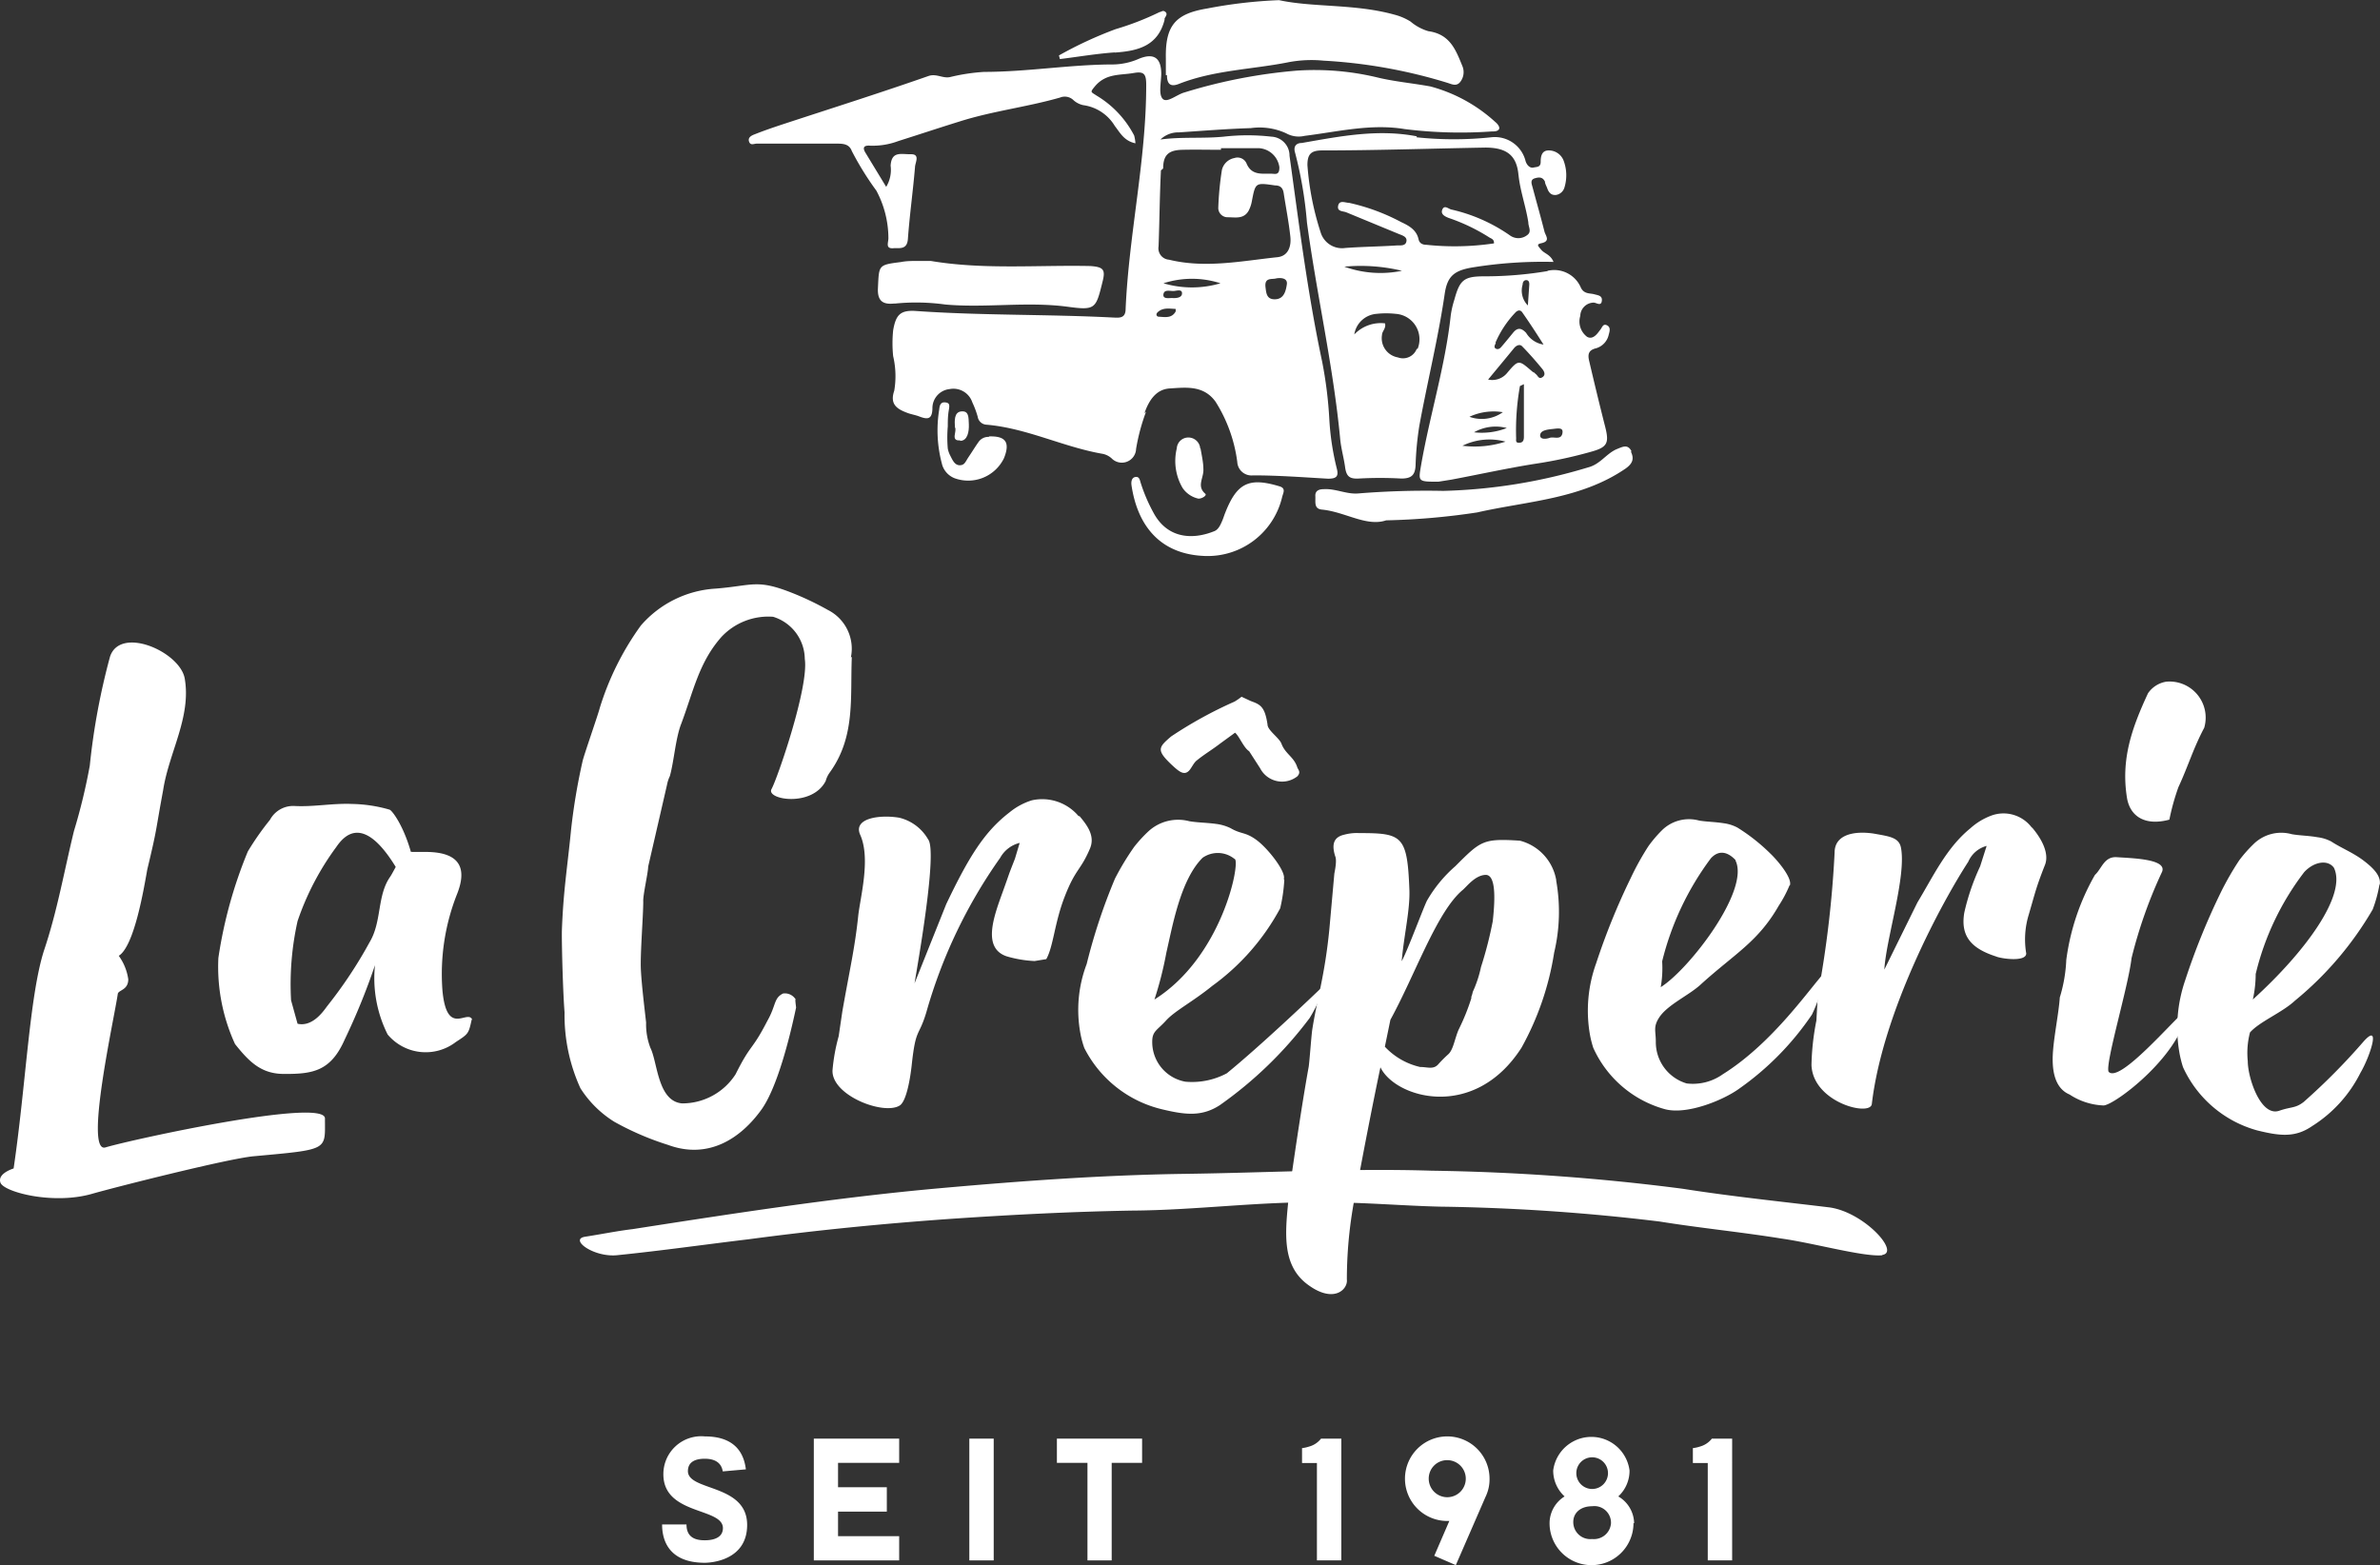 <svg id="Ebene_2_Kopie" data-name="Ebene 2 Kopie" xmlns="http://www.w3.org/2000/svg" width="150.29" height="98.84" viewBox="0 0 150.29 98.84"><rect x="0" y="0" width="150.29" height="98.84" fill="#333333" stroke="none"/><defs><style>.cls-1,.cls-2{fill:#fff;}.cls-1{fill-rule:evenodd;}</style></defs><title>la-creperie</title><path class="cls-1" d="M123.9,20.9c0,.53.19.78.75.56,2.21-.87,4.58-.91,6.87-1.36a7.76,7.76,0,0,1,2.26-.11,32.6,32.6,0,0,1,7.83,1.4c.28.09.58.25.82-.07a1,1,0,0,0,.12-1c-.41-1-.77-2-2.14-2.19a3.06,3.06,0,0,1-1.13-.61,3.58,3.58,0,0,0-1-.43c-2.51-.7-5.13-.45-7.3-.92a30,30,0,0,0-4.56.53c-2,.33-2.63,1.09-2.59,3.15,0,.36,0,.71,0,1.06" transform="translate(-50.21 -16.16)"/><path class="cls-1" d="M106.73,35.33a13.44,13.44,0,0,1,3.17.06c2.56.23,5.14-.2,7.72.14,1.77.24,1.79.13,2.21-1.57.2-.78.06-.94-.77-1-3.36-.07-6.73.24-10.07-.32h-.9c-.32,0-.65,0-1,.07-1.43.18-1.37.19-1.44,1.62-.05.88.35,1.06,1,1" transform="translate(-50.21 -16.16)"/><path class="cls-1" d="M153.24,44.67c-.24-.49-.56-.3-1-.12-.64.31-1,.94-1.76,1.13a34.38,34.38,0,0,1-9.14,1.48,53,53,0,0,0-5.34.16c-.74.07-1.44-.31-2.18-.27-.28,0-.57.07-.55.44s-.1.8.41.85c1.47.14,2.82,1.1,4.06.68a44.16,44.16,0,0,0,5.75-.5c3.17-.72,6.54-.83,9.37-2.77.48-.34.54-.65.33-1.08" transform="translate(-50.21 -16.16)"/><path class="cls-1" d="M131,46.87c-1.92-.58-2.68-.21-3.42,1.67-.07.17-.12.35-.2.53s-.21.52-.48.63c-1.45.59-3,.43-3.85-1.16a10.54,10.54,0,0,1-.8-1.86c-.06-.18-.08-.43-.33-.4s-.29.3-.26.52c.39,2.63,1.87,4.37,4.62,4.47a4.83,4.83,0,0,0,4.9-3.75c.07-.25.24-.53-.18-.65" transform="translate(-50.21 -16.16)"/><path class="cls-1" d="M112.64,43.75a.75.75,0,0,0-.63.31c-.22.31-.42.64-.63.95s-.25.53-.57.53-.46-.35-.59-.6a1.62,1.62,0,0,1-.16-.45,8.16,8.16,0,0,1,0-1.4c0-.32,0-.65.06-1s.07-.49-.23-.52-.35.23-.37.44a8.18,8.18,0,0,0,.2,3.55,1.33,1.33,0,0,0,.77.8,2.51,2.51,0,0,0,3.12-1.27c.4-1,.1-1.4-.93-1.37" transform="translate(-50.21 -16.16)"/><path class="cls-1" d="M120.6,19.48c1.46-.1,2.73-.41,3.15-2.07,0,0,0,0,0-.07s.23-.27.06-.42-.26,0-.37,0A17.74,17.74,0,0,1,120.66,18a25.23,25.23,0,0,0-3.58,1.66l.06.23c1.15-.14,2.3-.34,3.46-.42" transform="translate(-50.21 -16.16)"/><path class="cls-1" d="M126,44.48a.75.75,0,0,0-.7-.69.73.73,0,0,0-.78.69,3.37,3.37,0,0,0,.37,2.5,1.63,1.63,0,0,0,1,.67c.24,0,.55-.21.43-.31-.57-.49-.08-1-.12-1.57,0-.38-.1-.84-.18-1.29" transform="translate(-50.21 -16.16)"/><path class="cls-1" d="M110.84,44c.47,0,.57-.59.55-1.05s0-.85-.47-.81-.43.59-.41,1c.16.24-.31.88.33.83" transform="translate(-50.21 -16.16)"/><path class="cls-1" d="M122.48,42.25c.28-.81.74-1.51,1.6-1.56,1-.06,2.13-.22,2.89.84a9.36,9.36,0,0,1,1.37,3.8.9.9,0,0,0,1,.85c1.58,0,3.16.12,4.73.21.53,0,.69-.14.55-.66a16.65,16.65,0,0,1-.47-3.14A26.27,26.27,0,0,0,133.7,39c-.92-4.32-1.46-8.68-2.06-13a1.2,1.2,0,0,0-1.15-1.21,13.17,13.17,0,0,0-3,0c-1.33.13-2.67,0-4,.18a1.61,1.61,0,0,1,1.16-.45c1.52-.1,3-.22,4.55-.27a4,4,0,0,1,2.23.33,1.62,1.62,0,0,0,1.16.16c2.09-.26,4.19-.78,6.31-.43a28.33,28.33,0,0,0,5.52.15c.16,0,.35,0,.44-.13s-.08-.35-.22-.46a9.84,9.84,0,0,0-4.1-2.25c-1.14-.21-2.32-.31-3.44-.59a17,17,0,0,0-5-.41A33.36,33.36,0,0,0,125,22c-.48.13-1.1.69-1.37.4s-.1-1-.09-1.57c0-1-.45-1.36-1.43-.95a4.17,4.17,0,0,1-1.58.35c-2.73,0-5.44.47-8.18.47a12.41,12.41,0,0,0-2.16.33c-.46.09-.85-.24-1.35-.07-3,1.05-6,2-9.05,3-.64.21-1.29.43-1.92.68-.19.07-.45.19-.36.46s.31.13.49.13c1.65,0,3.31,0,5,0,.42,0,.83,0,1,.47a18.92,18.92,0,0,0,1.55,2.5,6.39,6.39,0,0,1,.76,3c0,.3-.22.7.37.63.39,0,.81.07.86-.57.11-1.52.32-3,.45-4.54,0-.28.35-.83-.26-.82s-1.22-.22-1.28.72a2.07,2.07,0,0,1-.28,1.34l-1.3-2.14c-.23-.37-.08-.49.3-.46a4.59,4.59,0,0,0,1.76-.29c1.3-.41,2.59-.84,3.88-1.24,2.08-.66,4.25-.91,6.34-1.51a.79.79,0,0,1,.82.14,1.33,1.33,0,0,0,.64.34,2.76,2.76,0,0,1,2,1.32c.33.42.58.94,1.3,1.09a2.73,2.73,0,0,0-.08-.49,6.32,6.32,0,0,0-2.37-2.52c-.37-.25-.44-.19-.09-.61.7-.81,1.58-.67,2.43-.82.67-.12.79.08.79.76,0,4.75-1.09,9.39-1.3,14.13,0,.63-.41.57-.84.55-4.12-.21-8.26-.12-12.39-.41-1-.07-1.28.24-1.45,1.22a8.07,8.07,0,0,0,0,1.63,5.54,5.54,0,0,1,.07,2.18c-.31.9.22,1.18.87,1.42.23.08.48.12.71.21.5.19.81.21.83-.49a1.21,1.21,0,0,1,1.09-1.24,1.26,1.26,0,0,1,1.43.84,5.85,5.85,0,0,1,.34.91.59.59,0,0,0,.56.5c2.55.22,4.84,1.41,7.33,1.84a1.19,1.19,0,0,1,.57.29.9.9,0,0,0,1.54-.6,12.53,12.53,0,0,1,.63-2.35m1.64-7.18c-.21,0-.6.08-.54-.25s.46-.16.71-.2.48-.08.46.18-.38.29-.63.27m-.54-.93a5.84,5.84,0,0,1,3.6,0,6.35,6.35,0,0,1-3.6,0m7.79.07c-.06.41-.18.92-.73.94s-.57-.38-.62-.79c-.06-.59.39-.46.64-.52s.78-.07.71.37m-7.81-7.32c0-.87.36-1.16,1.21-1.18s1.63,0,2.44,0v-.1c.82,0,1.63,0,2.44,0A1.39,1.39,0,0,1,131,26.72c0,.28-.06.45-.34.42-.63-.06-1.39.19-1.74-.67a.62.62,0,0,0-.76-.33,1,1,0,0,0-.79.75,19.62,19.62,0,0,0-.23,2.42.59.59,0,0,0,.6.57c.48,0,1,.13,1.31-.4a2.1,2.1,0,0,0,.21-.61c.23-1.19.22-1.18,1.47-1,.33,0,.49.16.54.48.14.91.32,1.82.42,2.74.07.61-.12,1.23-.8,1.31-2.28.24-4.56.72-6.86.16a.72.72,0,0,1-.66-.84c.06-1.6.07-3.2.15-4.8m-.25,9c.34-.36.76-.27,1.18-.25a1.26,1.26,0,0,1,0,.16c-.25.45-.68.35-1.07.33a.14.14,0,0,1-.1-.24" transform="translate(-50.21 -16.16)"/><path class="cls-1" d="M139.68,24.77c-2.47-.48-4.86,0-7.27.42-.31,0-.55.18-.42.61a25.41,25.41,0,0,1,.75,4.41c.62,4.58,1.67,9.09,2.1,13.69.06.6.23,1.18.31,1.77s.3.74.86.71a24.14,24.14,0,0,1,2.69,0c.65,0,.87-.23.9-.83a19.36,19.36,0,0,1,.24-2.52c.51-2.78,1.19-5.52,1.6-8.32.17-1.15.63-1.49,1.87-1.68a27.86,27.86,0,0,1,5-.33c-.19-.47-.57-.52-.77-.76s-.34-.35,0-.42c.6-.13.27-.47.2-.73-.24-.95-.51-1.89-.76-2.83-.06-.21-.15-.45.15-.54s.5-.07.64.21c0,.12.08.26.13.38.09.28.24.5.58.46A.66.66,0,0,0,149,28a2.64,2.64,0,0,0-.05-1.69,1,1,0,0,0-.95-.65c-.42,0-.5.35-.5.71s-.23.32-.45.37-.41-.13-.5-.39a2,2,0,0,0-2.18-1.52,22.46,22.46,0,0,1-4.71,0M135.1,33a11.18,11.18,0,0,1,3.64.26A6.73,6.73,0,0,1,135.1,33m4.58,5.17a.93.93,0,0,1-1.2.56,1.23,1.23,0,0,1-1-1.42c0-.23.27-.41.19-.73a2.31,2.31,0,0,0-1.94.7,1.54,1.54,0,0,1,1.4-1.3,5.54,5.54,0,0,1,1.22,0,1.61,1.61,0,0,1,1.37,2.23m6.38-11c.1,1,.47,2,.62,3,0,.29.24.59-.09.81a.9.9,0,0,1-1.08,0,10.5,10.5,0,0,0-3.7-1.63c-.19-.05-.43-.3-.56,0s.17.44.39.53a11.9,11.9,0,0,1,2.57,1.23c.12.08.32.11.3.38a16.87,16.87,0,0,1-4.26.09c-.23,0-.44-.08-.5-.34-.13-.61-.62-.87-1.11-1.1a12.81,12.81,0,0,0-3.28-1.21c-.23,0-.61-.2-.69.18s.3.33.52.42l3.32,1.37c.22.09.53.17.47.47s-.39.24-.61.25c-1.08.07-2.17.08-3.25.16a1.41,1.41,0,0,1-1.56-1,17.91,17.91,0,0,1-.83-4.23c0-.66.2-.92.88-.93,3.45,0,6.9-.12,10.35-.18,1.33,0,2,.47,2.1,1.77" transform="translate(-50.21 -16.16)"/><path class="cls-1" d="M147.93,33.28a24,24,0,0,1-4,.33c-1.28,0-1.54.23-1.88,1.47a6,6,0,0,0-.23,1c-.35,3.22-1.33,6.32-1.88,9.5-.17,1-.18,1,1.1,1l.82-.13c1.76-.33,3.51-.72,5.28-1a28.34,28.34,0,0,0,3.5-.75c1.07-.29,1.2-.54.93-1.6-.35-1.37-.68-2.74-1-4.11-.11-.44-.07-.72.44-.84a1.15,1.15,0,0,0,.79-.87c.06-.21.13-.46-.12-.58s-.3.15-.42.29-.42.67-.83.44a1.21,1.21,0,0,1-.43-1.32.86.86,0,0,1,.84-.84c.18,0,.47.25.52-.1s-.24-.36-.49-.43-.63,0-.83-.41a1.83,1.83,0,0,0-2.1-1.07m-1.58.87c0-.14.07-.28.23-.28s.2.15.19.29l-.09,1.31a1.33,1.33,0,0,1-.33-1.32m-1.72,3.68a6.45,6.45,0,0,1,1.24-1.89c.13-.15.33-.25.48,0,.42.6.82,1.21,1.32,2a1.56,1.56,0,0,1-1.1-.74c-.33-.35-.57-.32-.83,0s-.48.59-.73.88c-.09.11-.21.19-.35.12s-.08-.23,0-.35m.44,4.36a2.29,2.29,0,0,1-2.11.29,3.63,3.63,0,0,1,2.11-.29m-2.55,2.12a3.87,3.87,0,0,1,2.72-.26,6.27,6.27,0,0,1-2.72.26m.73-.85a2.77,2.77,0,0,1,2.07-.27,4.31,4.31,0,0,1-2.07.27m3.15.23c0,.18,0,.41-.27.43s-.22-.14-.22-.28a15.9,15.9,0,0,1,.24-3.3s.13-.06.25-.12c0,1.12,0,2.19,0,3.27m.61-4c-.92-.78-.91-.88-1.65,0a1.22,1.22,0,0,1-1.22.44c.61-.74,1.12-1.35,1.65-2,.13-.15.35-.26.5-.1.45.46.87.94,1.28,1.44.1.13.23.36,0,.51s-.28-.08-.4-.18l-.18-.16m1.84,3.89c-.09.44-.54.19-.8.28s-.65.11-.6-.2.55-.33.88-.37.59-.06.52.29" transform="translate(-50.21 -16.16)"/><path class="cls-2" d="M70.73,86.82c0,2,.27,1.92-4.52,2.36-1.6.15-8.69,1.94-10.22,2.38-2.45.69-5.53-.12-5.75-.71s.83-.9.83-.9c.78-5.3,1-10.9,1.92-13.77.83-2.46,1.27-5,1.89-7.54a37.06,37.06,0,0,0,1-4.13,42.76,42.76,0,0,1,1.28-6.89c.65-1.94,4.37-.32,4.71,1.36.44,2.45-1,4.71-1.36,7.09-.51,2.74-.34,2.25-1,5-.21,1.17-.81,4.83-1.8,5.45A3.35,3.35,0,0,1,58.31,78c0,.68-.59.67-.66.91-.2,1.44-2.14,10.11-.78,9.71,1.62-.49,13.86-3.16,13.86-1.83" transform="translate(-50.21 -16.16)"/><path class="cls-2" d="M80,80.53c-.2.91-.2.91-1,1.43a3.13,3.13,0,0,1-4.31-.47,7.91,7.91,0,0,1-.8-4.38,41.76,41.76,0,0,1-1.91,4.69c-.88,2-2,2.19-3.83,2.18-1.42,0-2.18-.73-3.1-1.89A11.7,11.7,0,0,1,64,76.65a28.49,28.49,0,0,1,1.86-6.72,17.38,17.38,0,0,1,1.4-2,1.66,1.66,0,0,1,1.57-.87c1.21.06,2.39-.18,3.6-.13a9.08,9.08,0,0,1,2.38.36c.23.08,1.45,1.8,1.72,4.7-.08-.84-.52.33-1.1-.69-2.22-3.9-3.5-2.36-4-1.63A17.14,17.14,0,0,0,69,74.33a18.29,18.29,0,0,0-.41,5L69,80.81c1,.23,1.71-.91,1.9-1.15a28,28,0,0,0,2.65-4c.78-1.3.46-2.92,1.29-4.12.35-.52.76-1.68,1.42-1.58.28,0,.55,0,.82,0,2.3,0,2.59,1.14,2,2.64a13.71,13.71,0,0,0-.93,6.12c.28,3,1.63,1.1,1.89,1.86" transform="translate(-50.21 -16.16)"/><path class="cls-2" d="M104,57.64c-.11,2.57.25,5.06-1.42,7.34a1.64,1.64,0,0,0-.23.5c-.86,1.68-3.79,1.18-3.42.51s2.37-6.46,2.1-8.22a2.82,2.82,0,0,0-2-2.66,4.05,4.05,0,0,0-3.27,1.28C94.34,58,94,59.81,93.23,61.86c-.36.91-.46,2.39-.72,3.31a2.21,2.21,0,0,0-.18.55l-1.19,5.17c0,.37-.34,1.83-.31,2.2,0,.93-.2,3.33-.15,4.31s.23,2.44.33,3.33a4.15,4.15,0,0,0,.27,1.6c.46.91.45,3.37,2,3.51A4,4,0,0,0,96.66,84c1-2,1-1.42,2-3.36.57-1,.4-1.45,1-1.74a.8.8,0,0,1,.82.42c-.1-.21,0,.4,0,.47-.42,2-1.19,5-2.15,6.39-1.36,1.92-3.42,3.21-5.94,2.28A18,18,0,0,1,89,87a6.77,6.77,0,0,1-2.14-2.12,11.13,11.13,0,0,1-1-4.79c-.09-1.07-.18-4-.17-5.12.09-2.56.34-3.94.59-6.49A38.56,38.56,0,0,1,87,64.22c.07-.33,1-3,1.08-3.34a17.78,17.78,0,0,1,2.6-5.22,6.78,6.78,0,0,1,4.74-2.33c2.33-.19,2.57-.61,4.78.26a18.56,18.56,0,0,1,2.29,1.09,2.74,2.74,0,0,1,1.45,3" transform="translate(-50.21 -16.16)"/><path class="cls-2" d="M118.38,67.7c.54.64,1,1.3.64,2.09-.59,1.37-.89,1.22-1.58,3-.64,1.64-.71,3.14-1.16,3.94l-.74.12a7.37,7.37,0,0,1-1.77-.3c-1.55-.53-.8-2.52-.24-4.07s.22-.68.77-2.09l.3-1a1.92,1.92,0,0,0-1.23.94,31.84,31.84,0,0,0-4.66,9.74c-.49,1.64-.67.93-.93,3.37-.08.72-.31,2.24-.75,2.53-1,.64-4.3-.62-4.25-2.21a11.53,11.53,0,0,1,.39-2.16l.23-1.56c.45-2.57.79-4,1-6,.12-1.18.81-3.64.13-5.16-.47-1.05,1.23-1.29,2.47-1.08a2.88,2.88,0,0,1,1.82,1.37c.6.76-.64,7.76-.86,9.09l2-5c1.46-3.06,2.44-4.6,4-5.8a4.19,4.19,0,0,1,1.41-.76,3,3,0,0,1,2.95,1" transform="translate(-50.21 -16.16)"/><path class="cls-2" d="M131.31,71.73a10.29,10.29,0,0,1-.26,1.79,14.56,14.56,0,0,1-4.29,4.9c-1.23,1-2.36,1.57-2.92,2.19s-.87.66-.87,1.33a2.54,2.54,0,0,0,2.1,2.53,4.67,4.67,0,0,0,2.61-.53c2.08-1.7,5.21-4.66,6.23-5.65a10.51,10.51,0,0,1-1,2.16,25.23,25.23,0,0,1-5.67,5.5c-1.11.72-2.12.63-3.62.27a7.43,7.43,0,0,1-4.94-3.88,5.93,5.93,0,0,1-.24-.89,8.16,8.16,0,0,1,.39-4.41,36.33,36.33,0,0,1,1.79-5.4,16.69,16.69,0,0,1,1.21-2,8.53,8.53,0,0,1,.92-1,2.77,2.77,0,0,1,2.56-.62c.53.09,1.11.09,1.69.17a2.93,2.93,0,0,1,.92.27c.68.4.92.22,1.64.75s1.87,2,1.72,2.46m-4-8.57c-.49.38-1,.68-1.47,1.06-.21.15-.33.45-.49.64-.33.38-.67.08-1.16-.38-.94-.9-.79-1.07,0-1.75a26.53,26.53,0,0,1,4-2.2,3.65,3.65,0,0,0,.45-.31l.58.27c.6.22.89.34,1.06,1.48,0,.38.77.86.89,1.24.25.64.8.82,1,1.5.08.15.21.29,0,.53a1.56,1.56,0,0,1-2.36-.51l-.69-1.07c-.35-.22-.62-.95-.89-1.17Zm.87,7.29a1.67,1.67,0,0,0-2-.06c-1.4,1.39-1.9,4.32-2.29,6a22.79,22.79,0,0,1-.75,2.95c4.26-2.68,5.42-8.58,5.08-8.87" transform="translate(-50.21 -16.16)"/><path class="cls-2" d="M148.48,71.73a3.12,3.12,0,0,0-2.29-2.48c-2.33-.15-2.47,0-4.08,1.61A8.51,8.51,0,0,0,140.34,73c-.14.2-1.29,3.31-1.62,3.86.16-1.71.53-3.23.49-4.48-.13-3.46-.44-3.61-3.18-3.61a3,3,0,0,0-.93.1c-.67.15-.81.6-.58,1.35.12.25,0,.85-.05,1.11l-.31,3.46c-.29,3-.79,4.47-1.09,6.43-.06.45-.17,2-.22,2.31-.45,2.46-1.12,7.06-1.25,8.12-.22,2.21-.51,4.35,1.16,5.61s2.58.32,2.5-.3a27.49,27.49,0,0,1,.65-5.91c.41-2.23,1-5.26,1.47-7.49.93,1.94,5.92,3.42,8.91-1.24a18.08,18.08,0,0,0,2.06-6,11.13,11.13,0,0,0,.13-4.54m-4,2.52a24.68,24.68,0,0,1-.75,2.93,7.41,7.41,0,0,1-.52,1.57,1.69,1.69,0,0,1-.09.31v.09a13.84,13.84,0,0,1-.81,2c-.25.59-.33,1.27-.66,1.55a8.21,8.21,0,0,0-.59.59c-.32.39-.68.2-1.18.2a4.38,4.38,0,0,1-2.22-1.28l.35-1.7c1.57-2.86,2.94-6.86,4.58-8.21.28-.25.78-.91,1.42-.94s.63,1.39.47,2.86" transform="translate(-50.21 -16.16)"/><path class="cls-2" d="M163.21,72.08a7.85,7.85,0,0,1-.68,1.28c-1.3,2.27-2.74,3-4.88,4.93-.75.72-2.16,1.31-2.69,2.16-.36.58-.19.82-.19,1.49a2.72,2.72,0,0,0,1.95,2.64A3.26,3.26,0,0,0,159,84c3.2-2,5.54-5.5,6.48-6.49a9.92,9.92,0,0,1-.85,2.72,18.1,18.1,0,0,1-4.61,4.69c-1,.72-3.27,1.65-4.66,1.29a7,7,0,0,1-4.54-3.88,6.36,6.36,0,0,1-.22-.89A8.8,8.8,0,0,1,151,77a42.72,42.72,0,0,1,2.19-5.4,17.27,17.27,0,0,1,1.11-2,8,8,0,0,1,.85-1,2.43,2.43,0,0,1,2.36-.62c.49.08,1,.08,1.56.17a2.57,2.57,0,0,1,.85.27A11.85,11.85,0,0,1,162,70.06c.47.45,1.38,1.53,1.24,2m-3.44-1.59c-.41-.44-1-.72-1.56-.1a18.1,18.1,0,0,0-3.07,6.5,6.87,6.87,0,0,1-.09,1.63c1.79-1.12,5.65-6.12,4.72-8" transform="translate(-50.21 -16.16)"/><path class="cls-2" d="M178.53,68.42c.53.62,1.15,1.62.79,2.42-.54,1.38-.58,1.64-1,3.08a5.34,5.34,0,0,0-.16,2.45c0,.56-1.6.33-1.91.19-1.52-.49-2.26-1.25-2-2.77a14.26,14.26,0,0,1,1-2.92l.41-1.29a1.75,1.75,0,0,0-1.16,1c-1.65,2.54-5.4,9.43-6.09,15.3-.1.81-3.72-.1-3.81-2.46a15.8,15.8,0,0,1,.31-2.81L165,79a67.33,67.33,0,0,0,1.06-9c0-1.15,1.25-1.38,2.46-1.2,1,.18,1.6.24,1.73.89.35,1.82-.94,5.76-1.05,7.7l2.09-4.24c1-1.65,1.82-3.44,3.34-4.68a4.11,4.11,0,0,1,1.34-.81,2.23,2.23,0,0,1,2.54.76" transform="translate(-50.21 -16.16)"/><path class="cls-2" d="M188.32,79.82c-.2,2.81-4.51,6.1-5.27,6.15a4.18,4.18,0,0,1-2.15-.69c-1-.42-1.13-1.65-1.05-2.72s.37-2.48.43-3.41a9.38,9.38,0,0,0,.41-2.37,14.61,14.61,0,0,1,1.81-5.37c.43-.39.57-1.15,1.35-1.12,1,.07,3.21.11,2.89.92a29.5,29.5,0,0,0-1.93,5.46c-.2,1.78-1.67,6.64-1.45,7.17.69.77,4.09-3.28,5-4m-3.84-13.31c-.38-2.41.29-4.35,1.33-6.59a1.74,1.74,0,0,1,1.14-.73,2.28,2.28,0,0,1,2.41,2.91c-.7,1.32-1,2.39-1.63,3.75a14.48,14.48,0,0,0-.57,2.05c-1.46.4-2.48-.14-2.68-1.39" transform="translate(-50.21 -16.16)"/><path class="cls-2" d="M200.47,72a8.47,8.47,0,0,1-.43,1.59,21.22,21.22,0,0,1-4.92,5.77c-.79.74-2.22,1.31-2.83,2a5.11,5.11,0,0,0-.14,1.81c0,1.06.82,3.55,2,3.13.75-.26,1-.14,1.53-.55a40.19,40.19,0,0,0,3.81-3.85c1.09-1.19.37,1-.22,2a8.43,8.43,0,0,1-3.05,3.37c-1.06.73-2,.64-3.46.28a7.27,7.27,0,0,1-4.7-4,7,7,0,0,1-.23-.93,9.22,9.22,0,0,1,.37-4.56,43.33,43.33,0,0,1,2.26-5.57,18.53,18.53,0,0,1,1.15-2,8.49,8.49,0,0,1,.88-1,2.49,2.49,0,0,1,2.44-.65c.51.09,1.06.09,1.61.19a2.53,2.53,0,0,1,.88.27c.64.42,1.38.7,2.06,1.22s1.1,1,1,1.53m-2.89-1.09c-.4-.55-1.29-.37-1.88.28a17.15,17.15,0,0,0-3.06,6.43,7.5,7.5,0,0,1-.18,1.61c3.38-3.07,5.94-6.63,5.12-8.32" transform="translate(-50.21 -16.16)"/><path class="cls-2" d="M97.39,112.46c0,2.25-2.3,2.39-2.67,2.39-2.52,0-2.7-1.74-2.7-2.42h1.54c0,.82.56,1,1.15,1s1.15-.18,1.15-.77c0-1.31-3.76-.81-3.76-3.4a2.39,2.39,0,0,1,2.62-2.39c2.09,0,2.49,1.28,2.59,2.08l-1.46.13c-.1-.63-.61-.8-1.14-.8s-1.06.16-1.06.78c0,1.28,3.74.79,3.74,3.4" transform="translate(-50.21 -16.16)"/><polygon class="cls-2" points="52.92 92.38 52.92 93.92 56 93.92 56 95.46 52.92 95.46 52.92 97.01 56.78 97.01 56.78 98.54 51.39 98.54 51.39 90.85 56.78 90.85 56.78 92.38 52.92 92.38"/><rect class="cls-2" x="61.21" y="90.85" width="1.54" height="7.69"/><polygon class="cls-2" points="72.12 90.85 72.12 92.38 70.2 92.38 70.2 98.54 68.67 98.54 68.67 92.38 66.74 92.38 66.74 90.85 72.12 90.85"/><path class="cls-2" d="M134.91,114.7h-1.54v-6.15h-.94v-.94a2.26,2.26,0,0,0,.45-.1,1.43,1.43,0,0,0,.75-.5h1.28Z" transform="translate(-50.21 -16.16)"/><path class="cls-2" d="M141.61,112.21a2.67,2.67,0,1,1,2.66-2.68,2.52,2.52,0,0,1-.25,1.15L142.14,115l-1.36-.59.95-2.2Zm-1.18-2.68a1.17,1.17,0,1,0,1.18-1.16,1.16,1.16,0,0,0-1.18,1.16" transform="translate(-50.21 -16.16)"/><path class="cls-2" d="M153.36,112.35a2.65,2.65,0,0,1-5.3,0,2,2,0,0,1,.95-1.69,2.21,2.21,0,0,1-.72-1.64,2.43,2.43,0,0,1,4.82,0,2.2,2.2,0,0,1-.71,1.64,2,2,0,0,1,1,1.69m-2.65,1a1.08,1.08,0,0,0,1.19-1,1.05,1.05,0,0,0-1.19-1.07c-.75,0-1.23.44-1.19,1.07a1.07,1.07,0,0,0,1.18,1Zm-1-4.16h0a1,1,0,0,0,2,0h0a1,1,0,0,0-2,0" transform="translate(-50.21 -16.16)"/><path class="cls-2" d="M159.59,114.7h-1.54v-6.15h-.94v-.94a2.26,2.26,0,0,0,.45-.1,1.43,1.43,0,0,0,.75-.5h1.28Z" transform="translate(-50.21 -16.16)"/><path class="cls-2" d="M169.08,95.43c-1.17.12-4.33-.77-6.41-1.06-2.55-.41-5.12-.66-7.66-1.07a128.55,128.55,0,0,0-13.88-.94c-2.39-.06-4.77-.27-7.17-.27-4.11-.08-8.21.5-12.32.52-3.83.07-7.55.26-11.37.52-4.29.3-8.51.72-12.78,1.29-2.75.33-5.49.72-8.24,1-1.52.19-3.13-1-2.09-1.16s2-.36,3-.48c6.43-1,12.89-2,19.37-2.58,5.14-.46,10.36-.84,15.53-.91s10.37-.36,15.53-.2a137.84,137.84,0,0,1,15.87,1.14c3.12.49,6.16.8,9.29,1.18,2.18.31,4.48,2.85,3.31,3" transform="translate(-50.21 -16.16)"/></svg>